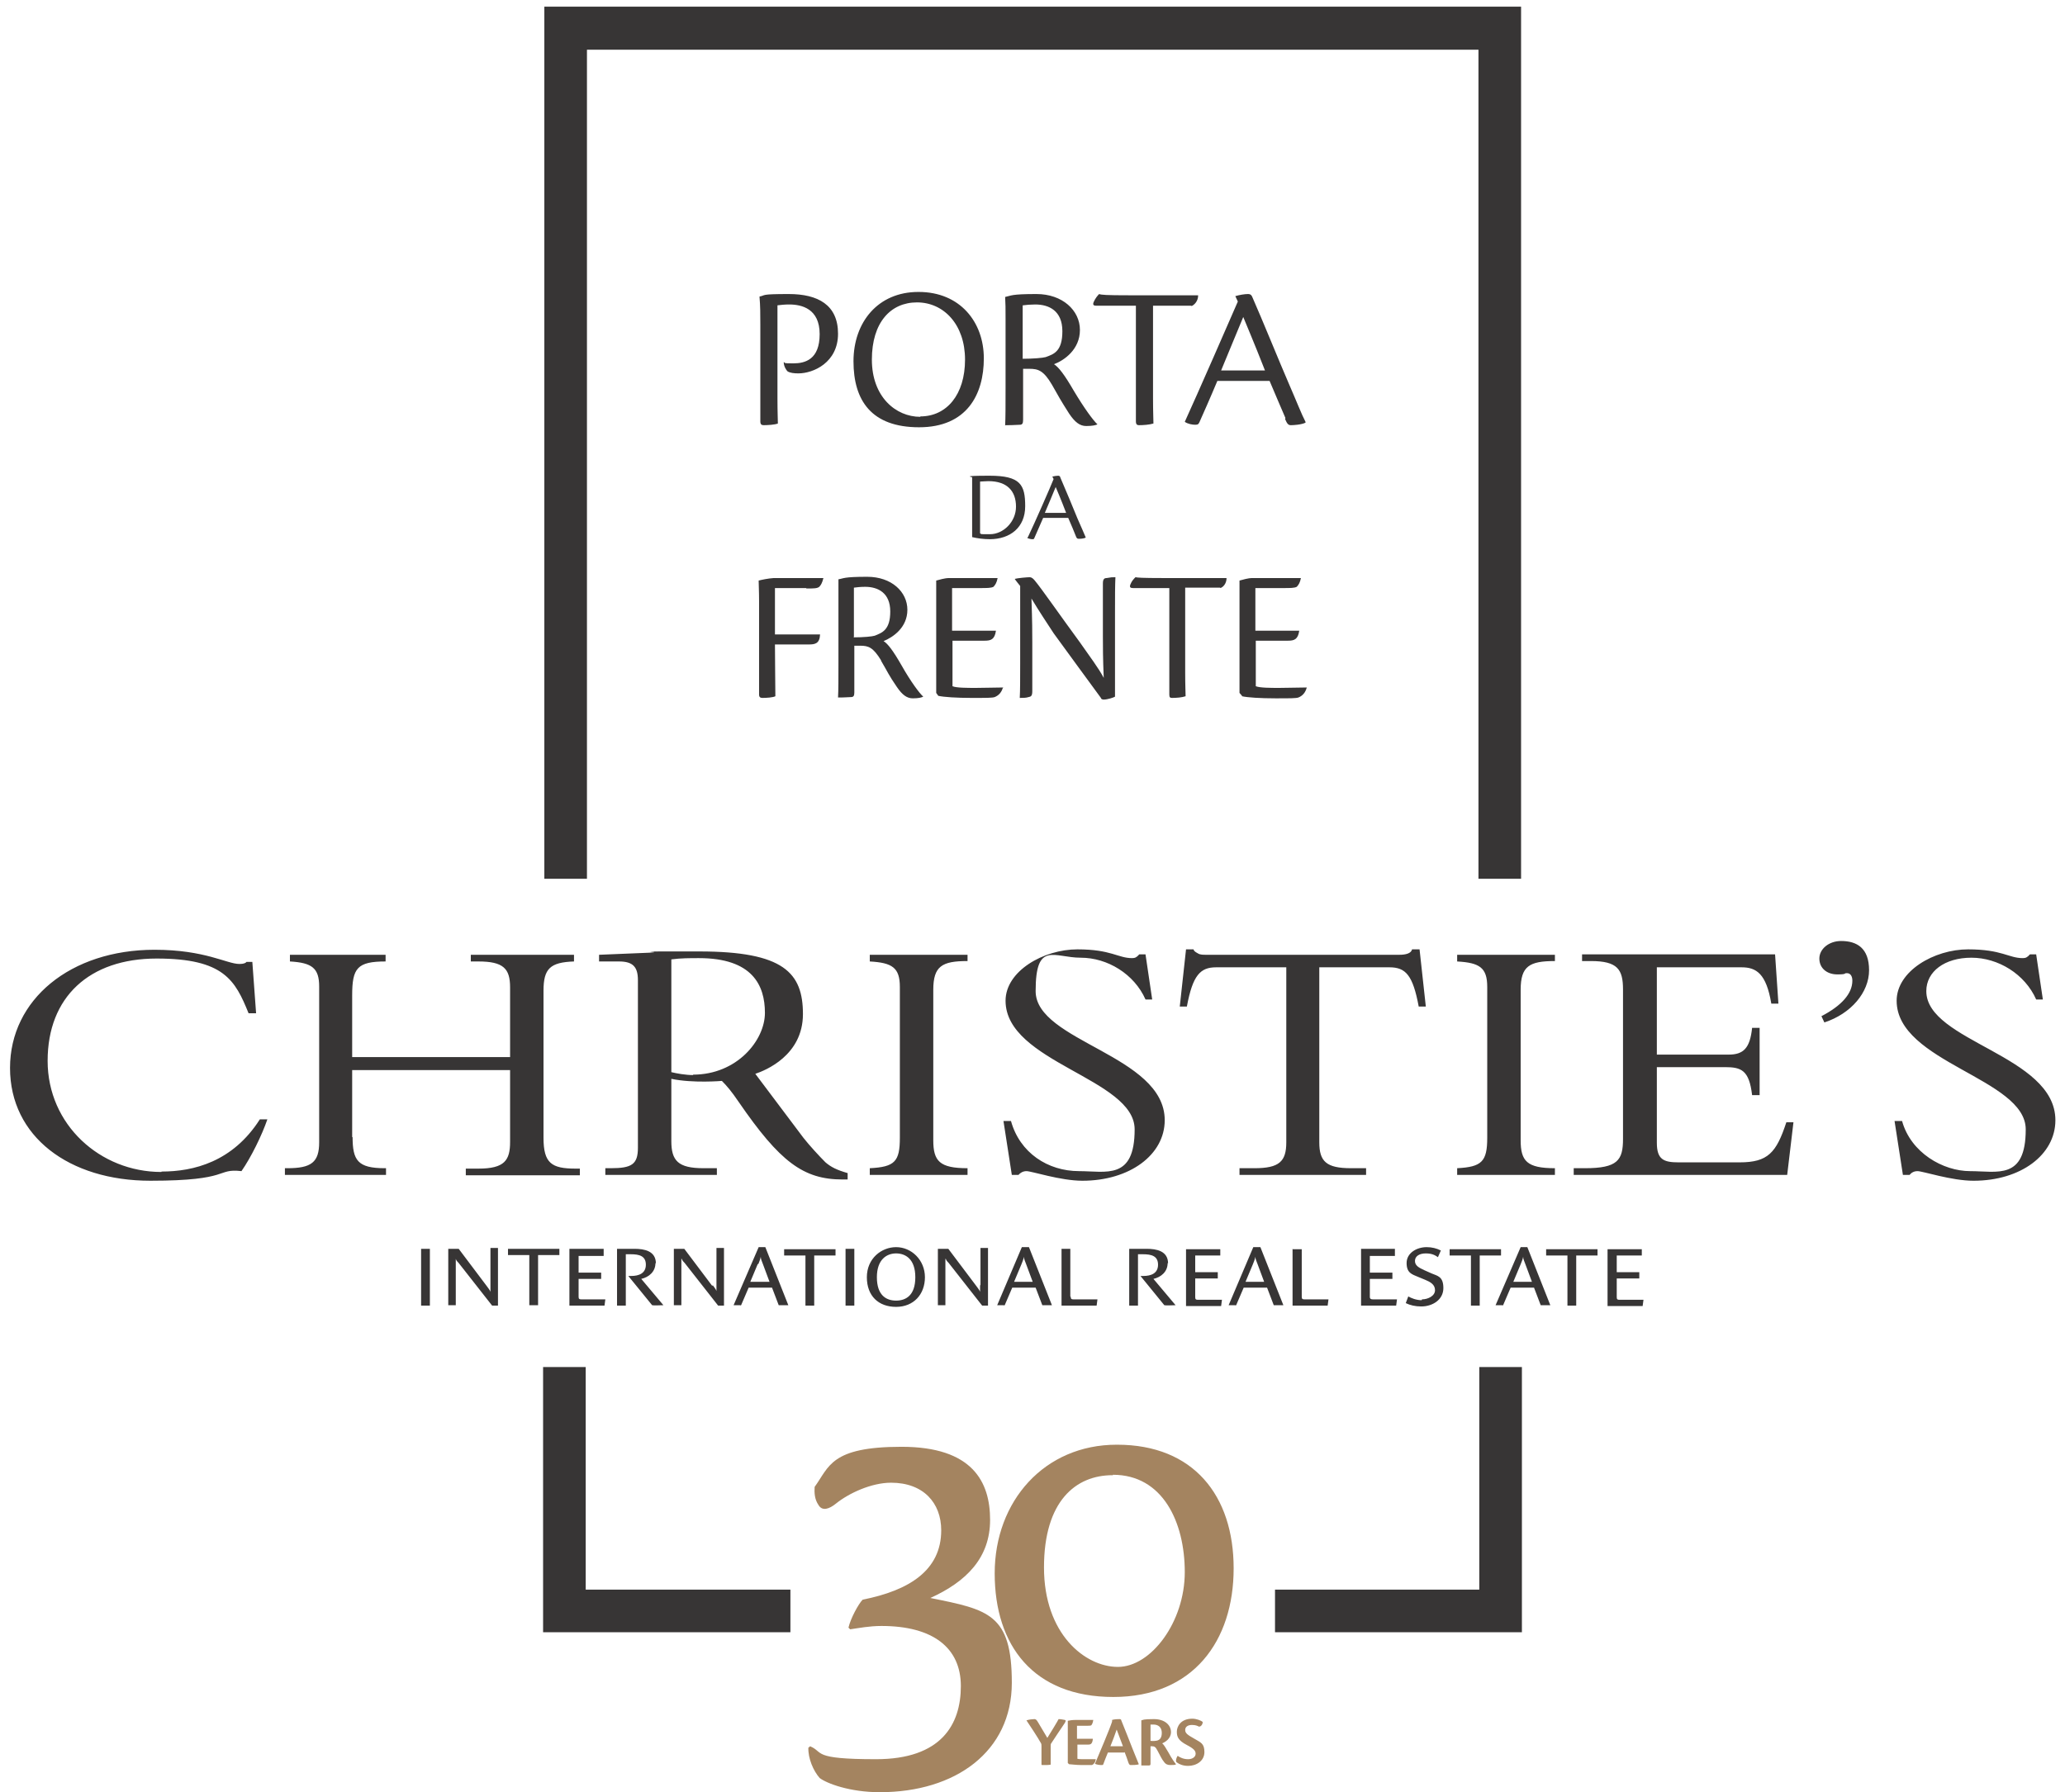 <?xml version="1.0" encoding="UTF-8"?>
<svg id="Layer_1" xmlns="http://www.w3.org/2000/svg" version="1.1" viewBox="0 0 494.3 429.1">
  <!-- Generator: Adobe Illustrator 29.5.1, SVG Export Plug-In . SVG Version: 2.1.0 Build 141)  -->
  <defs>
    <style>
      .st0 {
        fill: #a48460;
      }

      .st1 {
        fill: #373535;
      }
    </style>
  </defs>
  <g id="logo-white-30years_svg__Layer_1">
    <path class="st1" d="M240.2,164.6h0c-1.7,0-4.5.1-6.6.1s-4.7,0-5.6-.4v-10.9h7.7c1.5,0,2.4-.3,2.7-2.4h-10.5v-10.2h6.4c2,0,2.9,0,3.5-.3.4-.4.8-1,1-2.1h-11.6c-1.1,0-2.3.4-3.1.6,0,1.7,0,3.6,0,5.7v21.2l.5.7c1.3.3,4.4.5,8,.5s4.9,0,5.5-.2c1-.4,1.7-1.2,2-2.4M210.9,158.2c1.6,2.7,1.8,3.4,3.8,6.3,1.3,1.9,2.4,2.7,3.8,2.7s2.1-.2,2.5-.4h0c-.9-.8-3-3.6-5.2-7.5-2-3.5-3.3-5.2-4.3-5.8,2.2-.9,5.7-3.2,5.7-7.5s-3.8-7.9-9.6-7.9-5.6.4-6.9.6c0,1.5,0,2.5,0,4.8v15.2c0,3.8,0,6.5-.1,8.3.5,0,1.8,0,3.1-.1.6,0,.8-.3.8-1.1v-11.2h1.4c2,0,3.1.4,5,3.5h0ZM204.4,152.5v-11.8c.6-.1,1.7-.2,2.7-.2,3,0,6,1.4,6,5.9s-2,5.1-3.7,5.8c-.6.2-2.7.4-5.1.4h0ZM245.9,128.8c.4.2.9.3,1.2.3s.4,0,.5-.3c.4-.9,1.2-2.7,2.1-4.8h6c.9,2,1.3,3.1,1.8,4.3.2.6.4.7.7.7s1.2,0,1.7-.3h0c-.4-.9-1-2.4-2-4.6-.9-2.2-3-7.3-4.1-9.8,0-.2-.2-.4-.5-.4s-1,.1-1.4.2l.3.6c-.7,1.8-4.7,10.9-6.1,13.8h0ZM252.7,116.6c.3.7,1.2,2.8,2.5,6.2h-5.1c1-2.4,1.8-4.2,2.6-6.2M307.6,100.3c.5,1.2.8,1.5,1.4,1.5s2.5-.1,3.5-.6v-.2c-.9-1.7-2.1-4.8-4.1-9.4-2-4.6-6.3-15.2-8.6-20.4-.2-.5-.4-.8-1.1-.8s-2,.2-3,.5l.6,1.3c-1.6,3.7-9.9,22.7-12.7,28.8h0c.7.5,1.8.7,2.5.7s.8-.2,1-.6c.8-1.8,2.5-5.6,4.3-9.9h12.5c1.8,4.2,2.7,6.4,3.8,8.9h0ZM292.3,88.7c2-4.9,3.7-8.9,5.3-12.8.6,1.5,2.5,5.9,5.2,12.8h-10.6ZM200.6,79.9c0-6.9-4.8-9.5-11.8-9.5s-5.4.3-7,.6c.2,2.2.2,4.3.2,6.6v23.3c0,.7.3.9.8.9.9,0,2.7-.1,3.4-.4,0-1-.1-2.5-.1-6v-22.3c.9-.1,1.7-.2,2.8-.2,3,0,7.3,1,7.3,7.1s-3.5,7-6.3,7-1.7-.1-2.3-.3c0,1,.6,1.9.9,2.2.6.4,1.6.5,2.6.5,3.6,0,9.5-2.6,9.5-9.5h0ZM193,140.9c1.8,0,2.6,0,3.1-.4.4-.4.7-.9,1-2.1h-11.9c-1.4.1-2.8.4-3.6.6,0,1,.1,2.5.1,4.9v22.4c0,.6.3.8.8.8,1,0,2.5-.1,3.1-.4,0-3.4-.1-7.3-.1-12.4h8.1c1.5,0,2.6-.2,2.7-2.4h-10.8v-11.1h7.5,0ZM297.3,166.7c1.3.3,4.4.5,8,.5s4.9,0,5.5-.2c1-.4,1.7-1.2,2-2.4h0c-1.7,0-4.5.1-6.6.1s-4.6,0-5.6-.4v-10.9h7.7c1.5,0,2.4-.3,2.7-2.4h-10.5v-10.2h6.4c2,0,2.9,0,3.5-.3.4-.4.8-1,1-2.1h-11.6c-1.1,0-2.3.4-3.1.6,0,1.7,0,3.6,0,5.7v21.2l.6.7ZM236.9,129.1c4.9,0,8.5-2.8,8.5-7.9s-1.1-7.3-8.5-7.3-3.9.3-4.2.4c0,.7,0,1.2,0,2.8v11.5c1.3.3,2.7.5,4.3.5h0ZM234.6,115.3c.5,0,1.2-.1,2-.1,4.5,0,6.6,2.4,6.6,6.1s-3.1,6.6-6.2,6.6-1.8,0-2.4-.2v-12.3h0ZM240.7,101.8c.6,0,2,0,3.4-.1.6,0,.8-.3.8-1.2v-12.2h1.5c2.1,0,3.4.4,5.4,3.8,1.7,3,2,3.6,4.1,6.9,1.4,2.1,2.6,3,4.1,3s2.3-.2,2.7-.4h0c-1-.9-3.2-3.9-5.7-8.1-2.2-3.8-3.6-5.6-4.7-6.3,2.4-.9,6.2-3.5,6.2-8.2s-4.2-8.6-10.4-8.6-6,.4-7.5.7c.1,1.6.1,2.8.1,5.2v16.5c0,4.2,0,7.1-.1,9.1h0ZM244.9,73.1c.6-.1,1.9-.2,2.9-.2,3.3,0,6.5,1.5,6.5,6.4s-2.1,5.5-4,6.2c-.7.2-3,.4-5.5.4v-12.8ZM292.1,140.8c.7-.2,1.5-1.1,1.5-2.4h-15.1c-5.3,0-6.2-.1-6.7-.2-.4.4-.9.9-1.2,1.7-.3.7,0,.9.6.9h8.7v25.5c0,.7.2.8.7.8,1,0,2.3-.1,3.2-.4,0-.9-.1-2.4-.1-5.6v-20.4h8.4,0ZM285.2,73.3c.7-.3,1.6-1.2,1.6-2.6h-16.4c-5.7,0-6.8-.1-7.3-.3-.4.4-.9,1-1.3,1.9-.3.7,0,.9.6.9h9.5v27.7c0,.7.3.9.7.9,1.1,0,2.5-.1,3.5-.4,0-1-.1-2.6-.1-6v-22.2h9.2,0ZM219.8,69.9h0c-9.6,0-15.5,7.2-15.5,16.6s4.3,15.8,15.7,15.8,15.5-7.8,15.5-16.5-5.7-15.9-15.6-15.9h0ZM220.3,99.8c-5.9,0-11.6-4.8-11.6-13.7s4.5-13.7,10.8-13.7h0c6.4,0,11.5,5.3,11.5,13.7s-4.4,13.6-10.7,13.6h0ZM263.5,167.2c.2.2.4.3.7.3.9,0,2.4-.5,2.7-.7v-20.2c0-3.8,0-6.4.1-8.4-.9,0-.9,0-2.1.2-.6,0-.9.3-.9,1.3v12.7c0,2.3,0,5.1.2,9.9-1.2-2.3-3.4-5.2-5.7-8.5-4.7-6.4-9.2-12.9-10.8-14.8-.4-.5-.8-.8-1.2-.8-.6,0-2.9.2-3.6.4h0c0,.1,1.3,1.7,1.3,1.7v18.5c0,3.8,0,6.5-.1,8.3.8,0,1.5,0,2.1-.2.6-.1.9-.3.9-1.4v-11.8c0-2.3,0-4.8-.2-10.4,1.8,3,3.6,5.7,5.3,8.3,3.8,5.2,8.3,11.4,11.4,15.6h0ZM440.7,225.3c-2.9,0-5.2,1.9-5.2,4.2s1.8,3.8,4.3,3.8,1.4-.3,2.3-.3,1.3.8,1.3,1.8c0,3.1-2.6,6-7.4,8.5l.7,1.5c6.4-2.1,10.7-7.2,10.7-12.5s-2.9-7-6.7-7M258.3,280.4c-7.5,0-14.2-4.4-16.3-12h-1.8l2,12.9h1.6c.4-.5,1.1-.9,1.9-.9,1.3,0,8.1,2.3,13.4,2.3,11.3,0,19.7-6.2,19.7-14.5,0-15.6-30.9-18.8-30.9-30.9s4.4-8,10.8-8,12.8,3.9,15.5,10h1.6l-1.6-10.8h-1.5c-.6.7-1,.9-1.7.9-3.4,0-5-2.1-13.1-2.1s-17.2,5.2-17.2,12.3c0,14.8,30.9,18.6,30.9,30.8s-6.8,10-13.3,10h0ZM84.3,272.3v-16.1h37.8v17.2c0,4.4-1.3,6.4-7.6,6.4h-3v1.6h27.3v-1.6h-1c-5.8,0-7.7-1.3-7.7-7.4v-35.2c0-5.3,1.6-6.8,7.3-7v-1.6h-24.7v1.6h1.8c6,0,7.6,1.7,7.6,6.2v16.7h-37.8v-14.8c0-6.5,1.2-8.1,8-8.1v-1.6h-22.9v1.6c5.3.3,7,1.6,7,6v37.3c0,4.8-1.9,6.2-7.6,6.2h-.6v1.6h24.2v-1.6h-.3c-6.5,0-7.7-1.9-7.7-7.5h0ZM416.6,278.3h-14.8c-3.6,0-5.2-.7-5.2-4.7v-18.1h16.3c3.9,0,5.8.7,6.5,6.7h1.8v-16.1h-1.8c-.5,4.9-2.1,6.4-5.6,6.4h-17.2v-20.9h20.3c3.5,0,5.9,1.5,7.1,8.7h1.7l-.8-11.8h-46.2v1.6h2.1c6.4,0,7.7,2,7.7,6.8v35.8c0,5.1-1.3,7-9.1,7h-2.7v1.6h51.1l1.5-12.6h-1.7c-2.4,7.3-4.4,9.6-11.2,9.6h0ZM461.1,237.3c0-4.7,4.4-8,10.8-8s12.8,3.9,15.5,10h1.6l-1.6-10.8h-1.5c-.6.7-1,.9-1.7.9-3.4,0-5-2.1-13.1-2.1s-17.1,5.2-17.1,12.3c0,14.8,30.9,18.6,30.9,30.8s-6.8,10-13.3,10-14.2-4.4-16.3-12h-1.8l2,12.9h1.6c.4-.5,1-.9,1.9-.9,1.3,0,8.1,2.3,13.4,2.3,11.3,0,19.6-6.2,19.6-14.5,0-15.6-30.9-18.8-30.9-30.9h0ZM38.6,280.6c-14.6,0-27.2-11.3-27.2-26.6s10-24.5,26.1-24.5,18.8,5.2,22,13.1h1.8l-.9-12.3h-1.4c-.2.3-.7.5-1.7.5-3,0-8.2-3.4-20.3-3.4-20.1,0-34.6,11.9-34.6,28.3s14.1,27,33.6,27,15.6-3,21.8-2.3c2.3-3.3,4.9-8.6,6.2-12.4h-1.8c-6.5,10.2-15.9,12.5-23.5,12.5h0ZM372.2,230.2v-1.6h-23.4v1.6c5.4.3,7.2,1.5,7.2,6.1v36.1c0,5.7-1.3,7-7.2,7.3v1.6h23.4v-1.6c-6.7,0-8.2-1.7-8.2-6.7v-36c0-5.7,2.1-6.9,8.2-6.9h0ZM203,280.9c-2.8-.8-4.1-1.5-5.4-2.6-1.5-1.5-3.9-4.1-5.3-5.9l-11.5-15.3c2.4-.8,11.4-4.4,11.4-14.3s-4.6-15-24.8-15-7.2,0-11.9.3c-4.7.2-9.4.4-12.1.5v1.6h4.8c3.4,0,4.5,1.4,4.5,4.5v40.1c0,4-1.5,4.9-6.5,4.9h-1.3v1.6h26.7v-1.6h-3.2c-6.1,0-7.7-1.8-7.7-6.5v-14.9c5.2,1.1,12.1.5,12.1.5,1.2,1.2,2.3,2.5,4,5,9.9,14.4,15.5,18.6,24.9,18.6h1.2v-1.5h0ZM165.9,257.4c-1.8,0-4-.4-5.2-.7v-27c2.3-.3,4.4-.3,6.6-.3,12.8,0,15.8,6.5,15.8,13.1s-6.7,14.8-17.2,14.8h0ZM231.6,230.2v-1.6h-23.4v1.6c5.4.3,7.2,1.5,7.2,6.1v36.1c0,5.7-1.2,7-7.2,7.3v1.6h23.4v-1.6c-6.7,0-8.2-1.7-8.2-6.7v-36c0-5.7,2.1-6.9,8.2-6.9h0ZM291.1,231.6h16.8v41.9c0,4.6-1.7,6.2-7.6,6.2h-3.6v1.6h30.3v-1.6h-3.6c-5.9,0-7.6-1.6-7.6-6.2v-41.9h16.8c3.9,0,5.6,1.9,7,9.4h1.7l-1.5-13.7h-1.8c-.2,1-1.6,1.3-3,1.3h-46.3c-.7,0-1.4,0-1.9-.3s-1-.5-1.1-1h-1.8l-1.5,13.7h1.7c1.4-7.5,3.2-9.4,7-9.4h0ZM387,310.4v-4.3h5.4v-1.5h-5.4v-4h6v-1.5h-8.2v13.6h8.4l.2-1.5h-5.8c-.4,0-.6-.1-.6-.6h0ZM100.8,299h2.1v13.6h-2.1v-13.6ZM117.4,307.8c0,.5,0,1.2,0,1.5h0c-.1-.4-.7-1.1-.9-1.4l-6.7-8.9h-.2c0,0-2.3,0-2.3,0v13.5h1.8v-9.7c0-.5,0-1.1,0-1.4h0c.1.4.4.7.7,1l8,10.2h1.4v-13.8h-1.8v8.8h0ZM133.9,299h-12.3v1.5h5.1v12h2.1v-12h5.1v-1.5ZM144.5,300.5v-1.5h-8.2v13.6h8.4l.2-1.5h-5.8c-.4,0-.6-.1-.6-.6v-4.3h5.4v-1.5h-5.4v-4h6,0ZM157,302.5c0-3-2.8-3.5-5.1-3.5h-4.2v13.6h2.1v-12.3h1.2c2,0,3.6.4,3.6,2.5s-1.7,2.7-3.5,2.7h-.7l5.7,7h.1c0,.1,2.6,0,2.6,0l-5.3-6.3c1.8-.4,3.4-1.7,3.4-3.8h0ZM170.5,307.9l-6.7-8.9h-.2c0,0-2.3,0-2.3,0v13.5h1.8v-9.7c0-.5,0-1.1,0-1.4h.1c.1.4.4.7.7,1l8,10.2h1.4v-13.8h-1.8v8.8c0,.5,0,1.2,0,1.5h0c-.1-.4-.7-1.1-.9-1.4h0ZM179.2,308.3h5.6l1.6,4.2h.2c0,0,2.1,0,2.1,0l-5.5-13.9h-1.6l-6,13.9h1.6c0,.1.2,0,.2,0l1.8-4.2h0ZM181.5,302.7c.2-.5.5-1.2.6-1.8h0c0,.6.3,1.1.5,1.7l1.6,4.3h-4.6l1.8-4.3ZM187.7,300.6h5.1v12h2.1v-12h5.1v-1.5h-12.3v1.5ZM202.4,299h2.1v13.6h-2.1v-13.6ZM214.5,298.6c-3.5,0-7,2.7-7,7.2s2.8,7.1,7,7.1,6.9-3,6.9-7.1-3.2-7.2-6.9-7.2M214.5,311.4c-2.4,0-4.6-1.3-4.6-5.6s2.4-5.7,4.6-5.7,4.6,1.3,4.6,5.7-2.3,5.6-4.6,5.6M234.6,307.8c0,.5,0,1.2,0,1.5h0c-.1-.4-.7-1.1-.9-1.4l-6.7-8.9h-.2c0,0-2.3,0-2.3,0v13.5h1.8v-9.7c0-.5,0-1.1,0-1.4h.1c.1.4.4.7.7,1l8,10.2h1.4v-13.8h-1.8v8.8h0ZM244.6,298.6l-5.9,13.9h1.6c0,.1.2,0,.2,0l1.8-4.2h5.6l1.6,4.2h.2c0,0,2.1,0,2.1,0l-5.5-13.9h-1.6ZM242.7,307l1.8-4.3c.2-.5.5-1.2.6-1.8h0c0,.6.3,1.1.5,1.7l1.6,4.3h-4.6ZM256.2,310.4v-11.4h-2.1v13.6h8.4l.2-1.5h-5.8c-.4,0-.6-.1-.6-.6M279.6,302.5c0-3-2.8-3.5-5.1-3.5h-4.2v13.6h2.1v-12.3h1.2c2,0,3.6.4,3.6,2.5s-1.7,2.7-3.5,2.7h-.7l5.7,7h.1c0,.1,2.6,0,2.6,0l-5.3-6.3c1.8-.4,3.4-1.7,3.4-3.8h0ZM286.1,310.4v-4.3h5.4v-1.5h-5.4v-4h6v-1.5h-8.2v13.6h8.4l.2-1.5h-5.8c-.4,0-.6-.1-.6-.6h0ZM301.6,298.6h-1.6l-5.9,13.9h1.6c0,.1.2,0,.2,0l1.8-4.2h5.6l1.6,4.2h.2c0,0,2.1,0,2.1,0l-5.5-13.9h0ZM298.1,307l1.8-4.3c.2-.5.5-1.2.6-1.8h0c0,.6.3,1.1.5,1.7l1.6,4.3h-4.6ZM309.4,299v13.6h8.4l.2-1.5h-5.8c-.4,0-.6-.1-.6-.6v-11.4h-2.1ZM333.9,300.5v-1.5h-8.1v13.6h8.4l.2-1.5h-5.8c-.4,0-.7-.1-.7-.6v-4.3h5.4v-1.5h-5.4v-4h6ZM340.3,311.3c-1.3,0-2.5-.5-3.2-.9l-.6,1.6c1,.5,2.3.8,3.7.8,2.7,0,5.3-1.6,5.3-4.4s-1.4-2.9-2.8-3.5l-1.8-.8c-1.3-.6-2.2-1.1-2.2-2.2s1-1.8,2.6-1.8,2.3.5,2.9.9l.7-1.6c-1-.5-2.1-.8-3.4-.8-2.4,0-4.8,1.4-4.8,3.8s1.3,2.7,2.7,3.3l1.7.7c1.2.5,2.4,1.1,2.4,2.5s-1.7,2.2-3.1,2.2h0ZM354.2,312.6v-12h5.1v-1.5h-12.3v1.5h5.1v12h2.1ZM364,298.6l-6,13.9h1.6c0,.1.2,0,.2,0l1.8-4.2h5.6l1.6,4.2h.2c0,0,2.1,0,2.1,0l-5.5-13.9h-1.6ZM362.2,307l1.8-4.3c.2-.5.5-1.2.6-1.8h0c0,.6.3,1.1.5,1.7l1.6,4.3h-4.6ZM370.1,300.6h5.1v12h2.1v-12h5.1v-1.5h-12.3v1.5ZM140.2,327.3h-10.2v63.5h59.2v-10.2h-49v-53.2ZM354.1,380.6h-48.9v10.2h59.1s0,0,0,0v-63.5h-10.2v53.2Z"/>
    <path class="st1" d="M140.5,11.9h213.4v198.5h10.2V1.6h-10.2s-213.4,0-213.4,0h0s-10.2,0-10.2,0v208.8h10.2V11.9Z"/>
    <path class="st0" d="M193.5,418.4c-.1,2.6,1.2,5.6,2.7,7.3,1.7,1.3,7.2,3.4,14.4,3.4,18.1,0,31.6-9.7,31.6-26.2s-5.6-17.5-19.5-20.3c8.6-3.9,14.3-9.6,14.3-18.7s-4.2-17.5-21.2-17.5-17.3,4.8-20.8,9.6c-.1,1.4,0,3,.9,4.3.9,1.6,2.6,1,4.2-.3,3.1-2.5,8.5-5,13.2-5,7.7,0,12,4.8,12,11.4,0,9.6-7.7,14.4-18.8,16.6-1,1-2.9,4.5-3.4,6.7l.4.4c2.1-.3,4.6-.8,7.5-.8,12.3,0,19,5.2,19,14.4s-4.7,17.5-20.3,17.5-12.4-1.7-15.8-3.1l-.3.3h0Z"/>
    <path class="st0" d="M266.4,353.1c11.9,0,17.2,11.3,17.2,23.3s-8.1,22.7-16,22.7-17.7-7.9-17.7-23.8,7.6-22.1,16.4-22.1h.1ZM267.3,345.9c-17.3,0-29.2,13.5-29.2,30.8s9.3,29.6,28.4,29.6,28.8-13.4,28.8-30.8-9.6-29.6-27.9-29.6h-.1ZM285.4,411.5c-2.8,0-3.7,1.9-3.7,3.1s.3,2.1,2.4,3.2c1.7.9,2.1,1.4,2.1,2.1s-.7,1.3-1.8,1.3-1.9-.4-2.5-.8c-.1.1-.4.7-.4,1.1s.1.4.4.6c.4.3,1.3.7,2.5.7,2,0,3.9-1.2,3.9-3.3s-.9-2.3-2.4-3.2c-1.6-.9-2.2-1.3-2.2-2.1s.7-1.2,1.6-1.2,1.3.2,1.7.4c.6,0,.9-.7.9-1.1-.4-.4-1.6-.8-2.5-.8h0ZM275.4,412.9c.2,0,.5,0,.7,0,1.1,0,2,.6,2,2s-.7,1.7-1,1.8c-.2.1-1.2.2-1.7.1v-3.9ZM275.4,418.1h.3c.6,0,.9.1,1.4,1.1.7,1.3,1,2,1.5,2.6.4.6.9.8,1.5.8s1.3,0,1.4-.2h0c-.4-.5-1-1.3-1.8-2.8-.6-1-1.1-1.9-1.5-2.2.7-.3,2.1-1.1,2.1-2.7s-1.4-3.1-4.1-3.1-2.5.2-3,.3c0,.5,0,.9,0,1.8v5.8c0,1.5,0,2.5,0,3.2.3,0,1.3,0,1.8,0,.3,0,.4-.1.4-.4v-4h0ZM265.8,418.1c.6-1.5,1.1-2.8,1.5-4,.2.6.7,1.8,1.5,4h-3,0ZM269.2,419.5c.4,1,.6,1.6.9,2.5.2.5.3.6.6.6s1.6,0,1.9-.2h0c-.3-.8-.8-1.9-1.5-3.7-.6-1.5-1.9-4.9-2.7-6.8,0-.2-.2-.3-.4-.3s-1.2,0-1.8.2v.4c-.5,1.6-3.2,8-4.1,10.1h0c.4.2,1.1.3,1.5.3s.4,0,.5-.2c.2-.6.7-1.8,1.1-2.8h3.9ZM255.6,422.1l.3.3c.4,0,1.6.2,3.1.2s2.1,0,2.4,0c.4-.2.8-.6.9-1.4h0c-.8,0-2.1,0-2.8,0s-1.2,0-1.6-.1v-3.4h2.6c.6,0,1-.2,1.1-1.4h-3.8v-3.1h1.8c.8,0,1.4,0,1.6-.1.2-.2.4-.6.5-1.3h-4.2c-.7,0-1.5.1-1.9.2,0,.7,0,1.3,0,2.2v8ZM249.3,422.3c0,.3,0,.3.3.3.9,0,1.5,0,1.9-.1,0-.4,0-.9,0-2.1v-2.4c0-.2,0-.5.2-.7.2-.3,2.7-4.1,3.2-4.8.2-.4.3-.6,0-.7-.2,0-.8-.2-1.5-.2-.3.6-2,3.4-2.7,4.5-.7-1.2-1.6-2.7-2.2-3.7-.4-.7-.6-.8-.9-.8-.4,0-1.3.1-1.9.3h0c1,1.5,2.6,3.9,3.5,5.5.1.2.1.5.1.8v4.1h0Z"/>
  </g>
</svg>